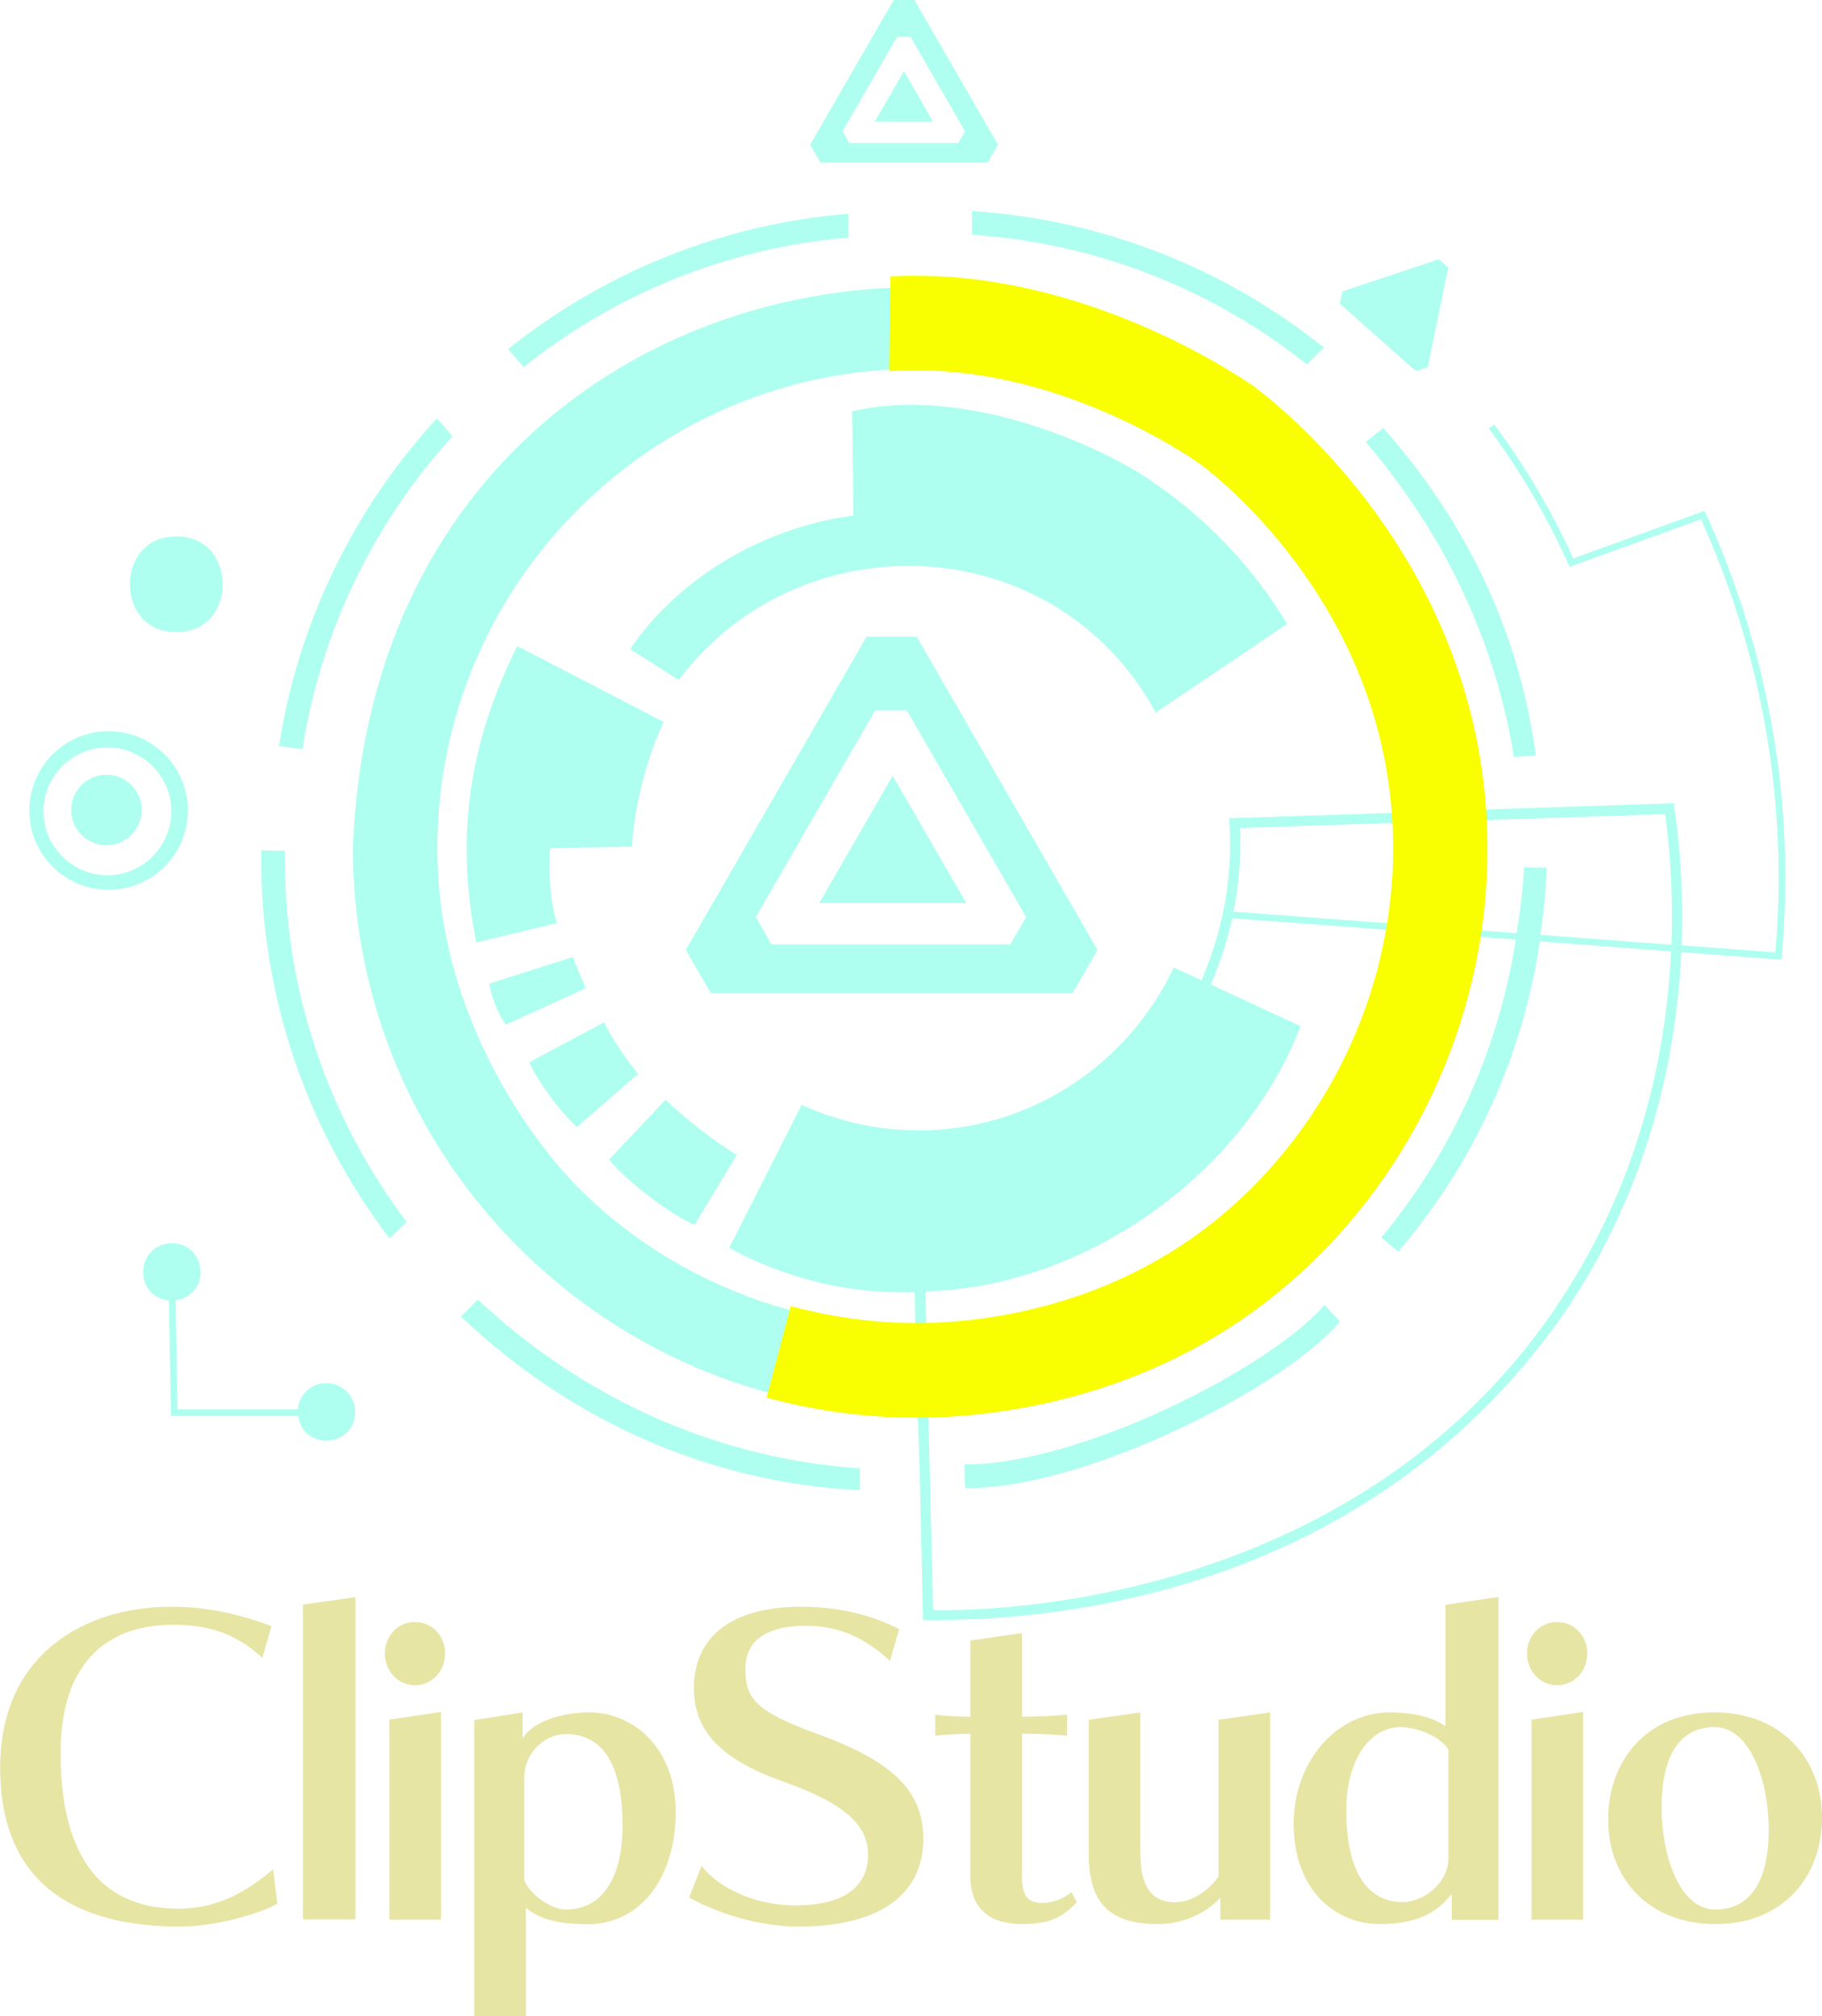 <?xml version="1.0" encoding="UTF-8"?><svg xmlns="http://www.w3.org/2000/svg" xmlns:xlink="http://www.w3.org/1999/xlink" viewBox="0 0 110.07 121.78"><defs><filter id="drop-shadow-1" x="-16.29" y="-18.13" width="142.32" height="134.16" filterUnits="userSpaceOnUse"><feOffset dx="0" dy="0"/><feGaussianBlur result="blur" stdDeviation="6"/><feFlood flood-color="#37013d" flood-opacity="1"/><feComposite in2="blur" operator="in"/><feComposite in="SourceGraphic"/></filter></defs><g id="_レイヤー_1"><g filter="url(#drop-shadow-1)"><path d="M38.18,51.14c.12-2.49,1.01-5.67,1.91-7.53-2.95-1.53-5.89-3.05-8.84-4.58-2.84,5.69-3.79,11.33-2.48,17.9,1.62-.39,3.25-.78,4.87-1.17-.38-1.2-.56-3.33-.39-4.53l4.94-.09Z" fill="#aeffef"/><path d="M44.52,69.77c-1.42-.86-3.16-2.22-4.31-3.34-1.14,1.21-2.28,2.41-3.42,3.62,1.11,1.31,3.44,3.14,5.16,3.95.85-1.41,1.71-2.82,2.56-4.23Z" fill="#aeffef"/><path d="M107.61,47.96c-.57-5.89-2.13-11.65-4.63-17.1l-7.94,2.87c-1.29-2.85-2.9-5.58-4.77-8.09l-.33.24c1.93,2.59,3.57,5.42,4.88,8.36l7.94-2.87c3.72,8.24,5.27,17.2,4.49,26.16l-5.67-.43c.13-3.73-.15-6.48-.47-8.58,0,0-11.72.39-11.72.39C84.92,5.48,22.91,7.44,21.32,51.25c0,18.79,15.29,34.08,34.08,34.08.12-.09.35,12.5.36,12.53,0,0,.29.01.29.01,5.61.01,25.78-.56,38.38-18.45,5.23-7.65,6.85-15.69,7.14-21.9l5.85.44.2.02c.31-3.33.31-6.71-.01-10.01ZM84.37,51.25c0,1.55-.16,3.05-.39,4.53l-9.46-.71c.43-2.18.44-4.01.39-5.05l9.38-.31c.03.51.08,1.02.08,1.54ZM55.47,68.28c-2.51,0-4.89-.56-7.04-1.54-1.46,2.88-2.92,5.76-4.38,8.64,1.58.86,3.9,1.88,6.84,2.38,1.65.28,3.13.33,4.37.29.01.73.03,1.47.04,2.2-1.96-.01-12.16-.28-20.41-8.55-1.13-1.13-8.47-9.02-8.47-20.45,0-15.97,13-28.97,28.97-28.97,15.25,0,27.75,11.85,28.86,26.82l-10,.33c.13,1.81.23,5.35-1.67,9.79,0,0-1.67-.78-1.67-.78-2.73,5.81-8.62,9.85-15.45,9.85ZM55.95,80.19c-.01-.73-.03-1.45-.04-2.18,9.8-.27,19.28-7.2,22.66-16.02-1.81-.84-3.62-1.68-5.43-2.52.61-1.39,1.03-2.75,1.3-4l9.48.71c-2.32,13.45-13.93,23.74-27.97,24ZM93.93,79.07c-12.4,18.13-34.65,18.26-37.56,18.19l-.29-11.95c16.68-.33,30.46-12.68,32.99-28.74l2.5.19c-.4,2.57-1.22,6.05-3,9.89-1.63,3.51-3.54,6.2-5.12,8.1.34.29.67.58,1.01.86,1.66-1.93,3.7-4.7,5.42-8.36,1.91-4.04,2.75-7.72,3.14-10.38l7.93.6c-.28,6.12-1.87,14.05-7.03,21.6ZM100.97,57.07c-2.64-.2-5.28-.4-7.92-.6.2-1.25.34-2.7.38-4.05-.45-.01-.91-.02-1.36-.03-.04.71-.1,1.46-.2,2.25-.07.6-.16,1.18-.25,1.73l-2.5-.19c.32-2.15.43-4.43.32-6.63l11.15-.37c.26,1.83.5,4.59.38,7.9Z" fill="#aeffef"/><path d="M6.43,46.8c-1.18,0-2.13.96-2.13,2.13,0,1.18.96,2.13,2.13,2.13,1.18,0,2.13-.96,2.13-2.13,0-1.18-.96-2.13-2.13-2.13Z" fill="#aeffef"/><path d="M6.56,44.17c-2.64,0-4.79,2.14-4.79,4.79s2.14,4.79,4.79,4.79,4.79-2.14,4.79-4.79c0-2.64-2.14-4.79-4.79-4.79ZM6.49,52.87c-2.13,0-3.86-1.73-3.86-3.86s1.73-3.86,3.86-3.86,3.86,1.73,3.86,3.86-1.73,3.86-3.86,3.86Z" fill="#aeffef"/><path d="M10.65,32.41c-3.74-.05-3.74,5.82,0,5.77,3.74.05,3.74-5.82,0-5.77Z" fill="#aeffef"/><path d="M19.7,83.55c-.91,0-1.63.7-1.71,1.58h-7.26s-.12-6.58-.12-6.58c2.14-.31,1.93-3.41-.23-3.45-2.19.05-2.36,3.2-.18,3.46l.13,6.98h7.68c.33,2.13,3.4,1.91,3.45-.24,0-.97-.78-1.75-1.75-1.75Z" fill="#aeffef"/><polygon points="52.85 7.34 56.36 7.34 54.61 4.3 52.85 7.34" fill="#aeffef"/><path d="M55.24,0h-1.25s-5.05,8.74-5.05,8.74l.63,1.08h10.09s.63-1.08.63-1.08L55.24,0ZM58.22,8.07c-.08.14-.25.43-.33.57h-6.58c-.12-.2-.29-.5-.41-.71l3.29-5.7h.82l3.29,5.7-.08.14Z" fill="#aeffef"/><polygon points="86.92 15.66 81.1 17.6 80.94 18.34 85.53 22.42 86.25 22.18 87.49 16.17 86.92 15.66" fill="#aeffef"/><polygon points="53.93 46.86 49.49 54.55 58.37 54.55 53.93 46.86" fill="#aeffef"/><path d="M55.37,38.46h-3.02s-10.92,18.92-10.92,18.92l1.51,2.62h21.85s1.51-2.62,1.51-2.62l-10.92-18.92ZM61.55,56.15c-.12.21-.39.68-.52.9h-14.42c-.11-.19-.38-.65-.48-.84l-.47-.81,7.21-12.49c.5,0,1.41,0,1.91,0l7.21,12.49-.44.76Z" fill="#aeffef"/><path d="M69.96,29.34c-2.62-2.01-11.36-6.19-18.48-4.49l.08,6.29c-5.79.77-10.76,4.03-13.49,8.07l2.93,1.87c7.33-9.76,22.73-9.21,28.82,1.96l7.94-5.35c-1.44-2.38-3.88-5.62-7.8-8.35Z" fill="#aeffef"/><path d="M34.61,57.81c-1.68.53-3.36,1.07-5.04,1.6.06.72.57,1.96.99,2.49,1.61-.73,3.21-1.47,4.82-2.2-.26-.61-.53-1.26-.77-1.89Z" fill="#aeffef"/><path d="M38.55,64.86c-.73-.85-1.57-2.12-2.06-3.1-1.51.8-3.01,1.6-4.52,2.41.57,1.25,1.91,3.04,2.89,3.91,1.23-1.07,2.46-2.14,3.69-3.22Z" fill="#aeffef"/><path d="M80.95,79.83c-.31-.33-.63-.66-.94-1-3.31,3.84-14.87,9.69-21.75,9.63.01.48.03.95.04,1.43,7.14.11,19.27-6.05,22.65-10.06Z" fill="#aeffef"/><path d="M51.26,12.91c-7.74.63-14.83,3.59-20.57,8.18l.95,1.08c5.48-4.37,12.24-7.2,19.62-7.82v-1.43Z" fill="#aeffef"/><path d="M43.81,87.21c-6.99-2.12-11.94-5.9-14.94-8.7l-1.02,1.02c3.02,2.87,8.13,6.84,15.41,9.01,3.24.96,6.21,1.36,8.69,1.48v-1.32c-2.36-.16-5.13-.58-8.14-1.49Z" fill="#aeffef"/><path d="M79.98,21c-5.9-4.73-13.24-7.73-21.26-8.25v1.43c7.61.51,14.6,3.35,20.23,7.83l1.03-1.01Z" fill="#aeffef"/><path d="M83.56,25.85l-1.05.86c2.64,3.08,5.86,7.74,7.78,14,.54,1.77.92,3.46,1.17,5.03.44-.04.88-.08,1.32-.12-.23-1.68-.59-3.52-1.16-5.45-1.94-6.56-5.39-11.31-8.06-14.32Z" fill="#aeffef"/><path d="M15.78,51.37c-.11,8.79,2.8,16.93,7.75,23.44l1.03-1c-4.7-6.24-7.46-14.02-7.35-22.42l-1.43-.02Z" fill="#aeffef"/><path d="M27.34,26.35l-.95-1.08c-4.95,5.4-8.36,12.23-9.54,19.8l1.42.19c1.13-7.21,4.36-13.74,9.07-18.91Z" fill="#aeffef"/></g><path d="M55.39,16.65c-.54,0-1.07.02-1.6.04-.02,1.91-.04,3.82-.07,5.73.55-.03,1.11-.05,1.67-.05,9.43,0,17.22,5.74,17.22,5.74,1.23.94,11.51,9.07,11.55,23.04.03,10.24-5.44,19.35-13.04,24.24-6.78,4.37-13.94,4.54-15.74,4.53-3.17,0-5.79-.53-7.61-1.02-.49,1.84-.97,3.68-1.46,5.53,2.19.59,5.31,1.21,9.06,1.21,2.57,0,11.45-.28,19.75-6,8.8-6.06,14.78-16.73,14.74-28.49-.06-16.98-12.66-26.73-14.09-27.79,0,0-9.27-6.7-20.4-6.7Z" fill="#f9ff00"/></g><g id="_レイヤー_3"><path d="M16.75,115c-1.15.65-3.82,1.38-5.87,1.38-6.45,0-10.87-2.67-10.87-9.6s5.2-9.72,10.32-9.72c2.52,0,4.47.58,6.07,1.17l-.55,1.92c-1.6-1.47-3.2-2-5.42-2-3.67,0-6.77,2-6.77,7.75,0,6.7,2.8,9.4,7.12,9.4,2.37,0,4.12-1.03,5.72-2.38l.25,2.07Z" fill="#e6e5a4"/><path d="M18.3,115.95v-19.02l3.17-.45v19.47h-3.17Z" fill="#e6e5a4"/><path d="M23.25,99.88c0-1.07.8-1.9,1.82-1.9s1.82.83,1.82,1.9-.8,1.92-1.82,1.92-1.82-.85-1.82-1.92ZM23.52,115.95v-12.07l3.12-.47v12.55h-3.12Z" fill="#e6e5a4"/><path d="M28.65,121.78v-17.87l2.92-.47v1.57c.6-.97,2.25-1.57,4.05-1.57,2.52,0,5.2,2.02,5.2,6.05,0,3.72-1.97,6.75-5.35,6.75-2.02,0-3.07-.45-3.7-1v6.55h-3.12ZM31.67,113.58c.4.95,1.67,1.77,2.52,1.77,2.22,0,3.42-1.97,3.42-5.05,0-3.9-1.32-5.55-3.42-5.55-1.27,0-2.52,1.1-2.52,2.65v6.17Z" fill="#e6e5a4"/><path d="M42.37,112.7c1.17,1.5,3.45,2.4,5.67,2.4,3.12,0,4.4-1.25,4.4-3.07,0-1.67-1.2-3.02-5.1-4.4-4.12-1.45-5.42-3.3-5.42-5.67,0-2.8,1.92-4.9,6.5-4.9,2.52,0,4.47.62,5.9,1.35l-.55,1.92c-1.5-1.38-3.07-2.12-5.07-2.12-2.87,0-3.67,1.25-3.67,2.6,0,1.75.52,2.55,4.45,3.97,4.37,1.6,6.3,3.37,6.3,6.3,0,3.2-2.42,5.3-7.55,5.3-2.52,0-5.02-.88-6.6-1.75l.75-1.92Z" fill="#e6e5a4"/><path d="M65.07,114.9c-.73.7-1.35,1.33-3.3,1.33s-3.15-.9-3.15-2.9v-8.6c-.55,0-1.52.05-2.12.12v-1.27c.55.08,1.6.12,2.12.12v-4.6l3.12-.45v5.05c.75,0,2-.05,2.72-.12v1.27c-.7-.07-1.85-.12-2.72-.12v8.57c0,1.2.3,1.65,1.27,1.65.62,0,1.27-.27,1.72-.65l.32.6Z" fill="#e6e5a4"/><path d="M73.72,115.95v-1.32c-.62.75-2.07,1.6-3.75,1.6-3.17,0-4.2-1.48-4.2-4.32v-8.02l3.12-.45v8.52c0,2.12.8,2.95,2.05,2.95,1.12,0,2.07-.72,2.67-1.55v-9.47l3.12-.45v12.52h-3.02Z" fill="#e6e5a4"/><path d="M87.7,115.95v-1.55c-.65.83-1.7,1.83-4.35,1.83s-5.2-2.03-5.2-6.07c0-3.67,2.52-6.72,5.82-6.72,1.75,0,2.85.45,3.35.85v-7.35l3.2-.47v19.5h-2.82ZM87.5,105.68c-.5-.8-1.9-1.35-2.9-1.35-1.83,0-3.27,1.97-3.27,5.02,0,3.9,1.4,5.55,3.4,5.55,1.3,0,2.77-1.17,2.77-2.65v-6.57Z" fill="#e6e5a4"/><path d="M92.25,99.88c0-1.07.8-1.9,1.82-1.9s1.82.83,1.82,1.9-.8,1.92-1.82,1.92-1.82-.85-1.82-1.92ZM92.52,115.95v-12.07l3.12-.47v12.55h-3.12Z" fill="#e6e5a4"/><path d="M103.65,116.23c-4.07,0-6.5-2.77-6.5-6.32s2.32-6.47,6.4-6.47,6.52,2.82,6.52,6.37-2.35,6.42-6.42,6.42ZM106.85,110.55c0-3.05-1.15-6.22-3.27-6.22s-3.2,1.77-3.2,4.82,1.12,6.2,3.25,6.2,3.22-1.75,3.22-4.8Z" fill="#e6e5a4"/></g></svg>